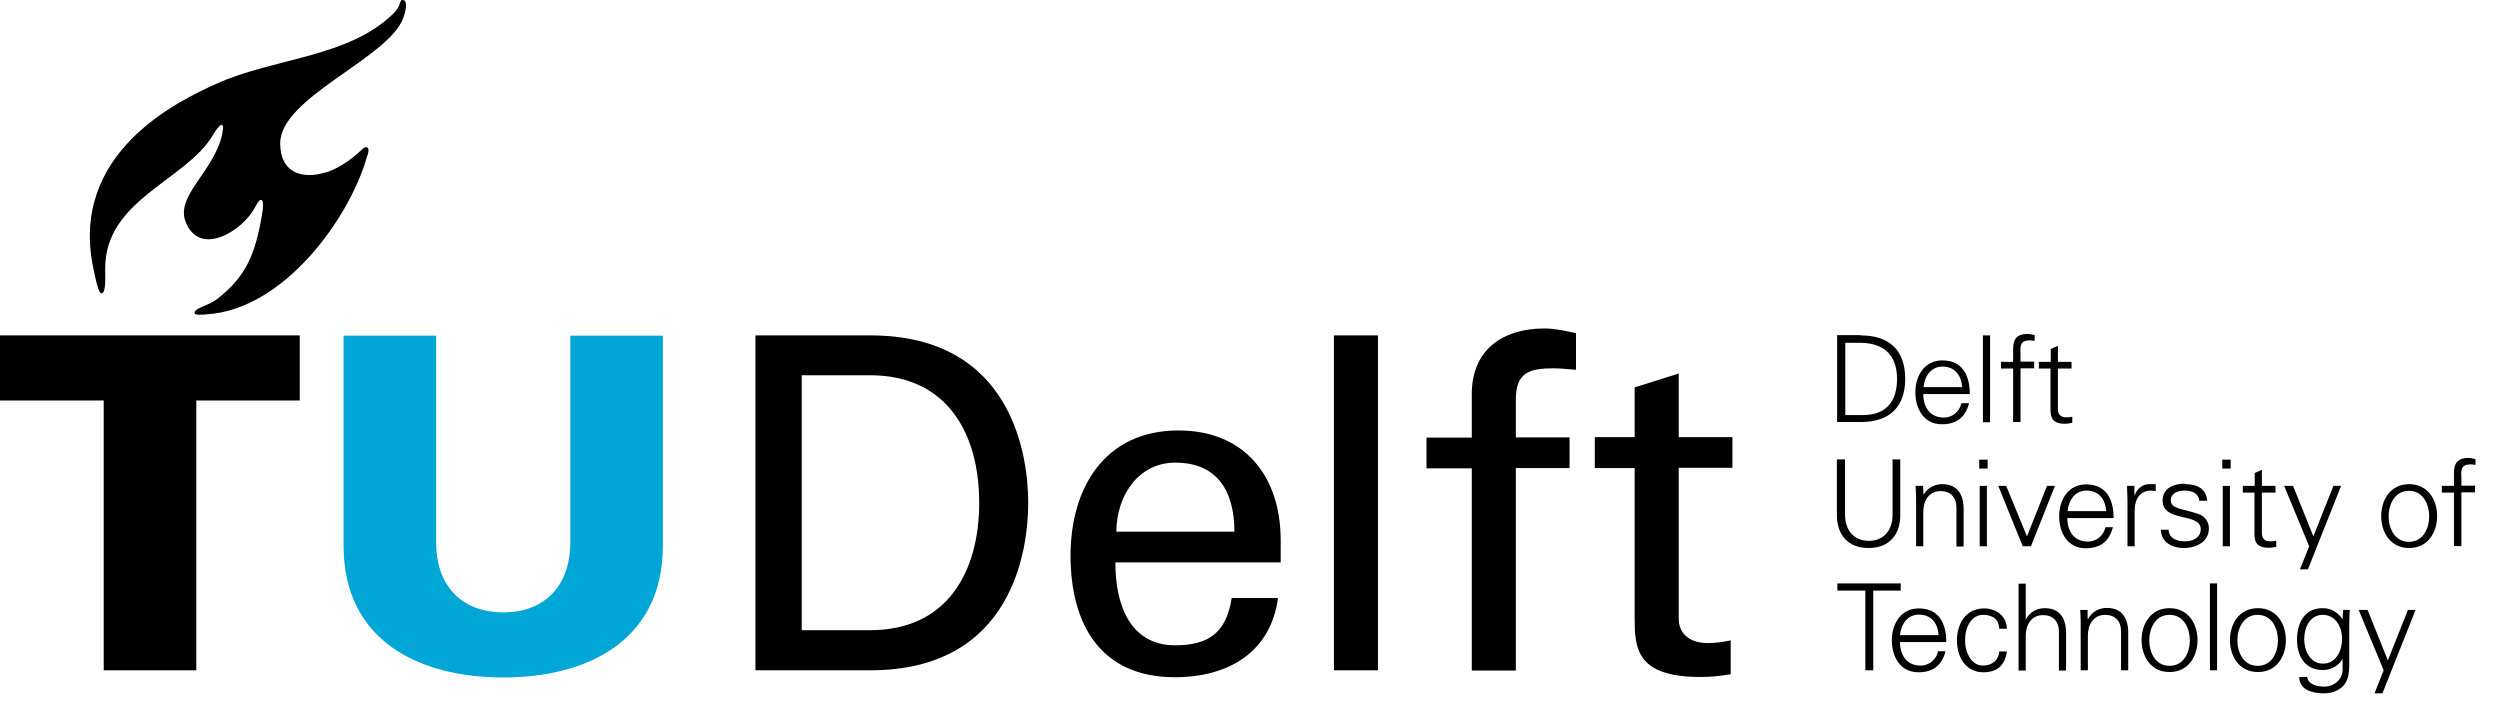 <svg width="101" height="29" viewBox="0 0 101 29" fill="none" xmlns="http://www.w3.org/2000/svg">
<path d="M20.33 24.74C22.09 24.74 23.04 23.57 23.04 21.93V13.56H26.78V22.12C26.74 25.89 23.73 27.37 20.33 27.37C16.93 27.37 13.92 25.89 13.88 22.12V13.56H17.62V21.93C17.62 23.57 18.57 24.74 20.33 24.74Z" fill="#00A6D6"/>
<path d="M45.1 21.48C45.11 20.01 46 18.69 47.48 18.69C49.2 18.69 49.87 19.87 49.87 21.48H45.1ZM51.74 22.71V21.83C51.74 19.23 50.27 17.39 47.61 17.39C44.64 17.39 43.25 19.7 43.25 22.45C43.25 25.2 44.45 27.36 47.46 27.36C49.7 27.36 51.35 26.29 51.63 24.16H49.76C49.55 25.53 48.86 26.07 47.48 26.07C45.66 26.07 45.06 24.45 45.06 22.72H51.74V22.71Z" fill="black"/>
<path d="M55.67 13.55H53.89V27.08H55.67V13.55Z" fill="black"/>
<path d="M4.19 27.08H7.93V16.18H12.11V13.55H0V16.18H4.19V27.08Z" fill="black"/>
<path d="M13.17 6.96C12.26 7.25 11.32 7.02 11.32 5.79C11.32 3.93 15.69 2.36 16.29 0.73C16.44 0.32 16.45 -0.01 16.26 0C16.12 0 16.23 0.21 15.92 0.52C14.11 2.33 11.08 2.33 8.75 3.38C7.22 4.07 2.76 6.17 3.78 10.88C3.83 11.1 3.96 11.85 4.1 11.85C4.26 11.85 4.26 11.41 4.25 10.87C4.22 8.07 7.52 7.29 8.6 5.46C8.73 5.24 8.95 4.93 9 5.08C9.03 5.15 9 5.25 8.97 5.45C8.63 6.95 7.06 7.92 7.51 8.99C8.09 10.38 9.75 9.34 10.26 8.45C10.4 8.2 10.47 8.05 10.57 8.08C10.64 8.1 10.64 8.39 10.59 8.64C10.32 10.26 9.95 11.17 8.76 12.09C8.38 12.38 7.79 12.45 7.87 12.67C7.89 12.73 8.15 12.72 8.35 12.7C11.5 12.5 14.13 8.78 14.82 6.35C14.89 6.18 14.92 6.02 14.84 5.96C14.74 5.89 14.61 6.06 14.47 6.18C14.11 6.5 13.62 6.83 13.16 6.97L13.17 6.96Z" fill="black"/>
<path d="M75.17 13.55C76.32 13.55 76.97 14.14 76.97 15.3C76.97 16.46 76.32 17.05 75.17 17.05H74.22V13.54H75.17V13.55ZM75.25 16.77C76.23 16.77 76.64 16.19 76.64 15.31C76.64 14.27 76.03 13.82 75.04 13.85H74.55V16.77H75.26H75.25Z" fill="black"/>
<path d="M77.7 15.91C77.7 16.43 77.95 16.87 78.54 16.87C78.88 16.87 79.17 16.62 79.24 16.29H79.55C79.4 16.87 79.04 17.14 78.45 17.14C77.72 17.14 77.38 16.51 77.38 15.85C77.38 15.19 77.74 14.56 78.47 14.56C79.28 14.56 79.58 15.16 79.58 15.92H77.7V15.91ZM79.27 15.64C79.24 15.17 78.98 14.81 78.48 14.81C78 14.81 77.75 15.21 77.71 15.64H79.27Z" fill="black"/>
<path d="M80.4 17.06H80.11V13.55H80.4V17.06Z" fill="black"/>
<path d="M81.33 17.06V14.89H80.84V14.62H81.33V14.1C81.33 13.68 81.5 13.49 81.92 13.49C82.01 13.49 82.11 13.52 82.2 13.54V13.77C82.14 13.77 82.08 13.75 82.02 13.75C81.62 13.75 81.61 13.95 81.63 14.3V14.61H82.18V14.88H81.63V17.05H81.34L81.33 17.06Z" fill="black"/>
<path d="M82.85 14.89H82.37V14.62H82.85V14.1L83.14 13.97V14.62H83.69V14.89H83.14V16.52C83.14 16.74 83.25 16.86 83.47 16.86C83.56 16.86 83.65 16.86 83.72 16.83V17.08C83.63 17.1 83.52 17.12 83.42 17.12C82.8 17.12 82.84 16.73 82.84 16.4V14.88L82.85 14.89Z" fill="black"/>
<path d="M74.54 18.56V20.83C74.56 21.47 74.93 21.85 75.5 21.85C76.07 21.85 76.44 21.47 76.46 20.83V18.56H76.77V20.83C76.77 21.58 76.34 22.14 75.49 22.14C74.64 22.14 74.22 21.59 74.21 20.83V18.56H74.53H74.54Z" fill="black"/>
<path d="M77.7 22.07H77.41V20.18C77.41 19.99 77.4 19.8 77.39 19.63H77.69L77.71 19.99C77.88 19.7 78.16 19.56 78.47 19.56C79.26 19.56 79.33 20.26 79.33 20.55V22.08H79.04V20.51C79.04 20.09 78.8 19.84 78.4 19.84C77.92 19.84 77.7 20.24 77.7 20.68V22.08V22.07Z" fill="black"/>
<path d="M80.3 18.93H79.96V18.57H80.3V18.93ZM80.27 19.63V22.07H79.98V19.63H80.27Z" fill="black"/>
<path d="M81.05 19.63L81.89 21.67L82.7 19.63H83.02L82.05 22.07H81.72L80.73 19.63H81.05Z" fill="black"/>
<path d="M83.52 20.92C83.52 21.44 83.77 21.88 84.36 21.88C84.7 21.88 84.99 21.63 85.06 21.3H85.36C85.21 21.88 84.85 22.15 84.26 22.15C83.53 22.15 83.19 21.52 83.19 20.86C83.19 20.2 83.55 19.57 84.28 19.57C85.09 19.57 85.39 20.17 85.39 20.93H83.51L83.52 20.92ZM85.09 20.65C85.06 20.18 84.8 19.82 84.3 19.82C83.82 19.82 83.57 20.22 83.53 20.65H85.09Z" fill="black"/>
<path d="M86.24 22.07H85.95V20.18C85.95 19.99 85.93 19.8 85.93 19.63H86.23V19.99H86.25C86.34 19.74 86.56 19.57 86.8 19.56C86.9 19.56 86.99 19.56 87.09 19.56V19.84C87.03 19.84 86.97 19.82 86.91 19.82C86.48 19.82 86.25 20.13 86.24 20.6V22.07Z" fill="black"/>
<path d="M88.28 19.56C88.74 19.56 89.13 19.72 89.17 20.23H88.85C88.82 19.92 88.55 19.82 88.25 19.82C87.98 19.82 87.7 19.93 87.7 20.21C87.7 20.57 88.17 20.54 88.83 20.77C89.08 20.86 89.24 21.08 89.24 21.34C89.24 21.89 88.73 22.14 88.22 22.14C87.8 22.14 87.31 21.94 87.3 21.4H87.61C87.63 21.76 87.95 21.87 88.28 21.87C88.59 21.87 88.91 21.72 88.91 21.38C88.91 21.04 88.53 20.97 88.14 20.88C87.76 20.79 87.37 20.68 87.37 20.22C87.37 19.71 87.83 19.54 88.26 19.54L88.28 19.56Z" fill="black"/>
<path d="M90.12 18.93H89.78V18.57H90.12V18.93ZM90.09 19.63V22.07H89.8V19.63H90.09Z" fill="black"/>
<path d="M91.09 19.9H90.61V19.63H91.09V19.11L91.38 18.98V19.63H91.93V19.9H91.38V21.53C91.38 21.75 91.49 21.87 91.71 21.87C91.8 21.87 91.89 21.87 91.96 21.84V22.09C91.87 22.11 91.76 22.13 91.66 22.13C91.04 22.13 91.08 21.74 91.08 21.41V19.89L91.09 19.9Z" fill="black"/>
<path d="M92.64 19.63L93.46 21.67L94.27 19.63H94.58L93.24 23H92.92L93.29 22.07L92.28 19.63H92.63H92.64Z" fill="black"/>
<path d="M98.46 20.85C98.46 21.49 98.1 22.14 97.33 22.14C96.56 22.14 96.2 21.49 96.2 20.85C96.2 20.21 96.56 19.56 97.33 19.56C98.1 19.56 98.46 20.21 98.46 20.85ZM97.32 19.83C96.73 19.83 96.5 20.4 96.5 20.86C96.5 21.32 96.73 21.89 97.32 21.89C97.91 21.89 98.14 21.32 98.14 20.86C98.14 20.4 97.91 19.83 97.32 19.83Z" fill="black"/>
<path d="M99.14 22.07V19.9H98.65V19.63H99.14V19.11C99.14 18.69 99.31 18.5 99.73 18.5C99.82 18.5 99.92 18.53 100.01 18.55V18.78C99.95 18.78 99.89 18.76 99.83 18.76C99.43 18.76 99.42 18.96 99.44 19.31V19.62H99.99V19.89H99.44V22.06H99.15L99.14 22.07Z" fill="black"/>
<path d="M75.36 23.86H74.23V23.57H76.79V23.86H75.68V27.08H75.36V23.86Z" fill="black"/>
<path d="M76.76 25.93C76.76 26.45 77.01 26.89 77.6 26.89C77.94 26.89 78.23 26.64 78.3 26.31H78.6C78.45 26.89 78.09 27.16 77.5 27.16C76.77 27.16 76.43 26.53 76.43 25.87C76.43 25.21 76.79 24.58 77.52 24.58C78.33 24.58 78.63 25.18 78.63 25.94H76.75L76.76 25.93ZM78.32 25.66C78.29 25.19 78.03 24.83 77.53 24.83C77.05 24.83 76.8 25.23 76.76 25.66H78.32Z" fill="black"/>
<path d="M80.77 25.39C80.75 25.02 80.51 24.84 80.11 24.84C79.66 24.84 79.39 25.31 79.39 25.86C79.39 26.41 79.67 26.89 80.11 26.89C80.49 26.89 80.75 26.66 80.77 26.32H81.08C81 26.88 80.68 27.16 80.13 27.16C79.4 27.16 79.06 26.53 79.06 25.87C79.06 25.21 79.42 24.58 80.15 24.58C80.65 24.58 81.06 24.88 81.08 25.4H80.77V25.39Z" fill="black"/>
<path d="M81.85 25.01C82.02 24.71 82.3 24.57 82.61 24.57C83.4 24.57 83.47 25.27 83.47 25.56V27.09H83.18V25.52C83.18 25.1 82.94 24.85 82.54 24.85C82.06 24.85 81.84 25.25 81.84 25.69V27.09H81.55V23.58H81.84V25.02L81.85 25.01Z" fill="black"/>
<path d="M84.35 27.08H84.06V25.19C84.06 25 84.05 24.81 84.04 24.64H84.34V25H84.36C84.53 24.7 84.81 24.56 85.12 24.56C85.91 24.56 85.98 25.26 85.98 25.55V27.08H85.69V25.51C85.69 25.09 85.45 24.84 85.05 24.84C84.57 24.84 84.35 25.24 84.35 25.68V27.08Z" fill="black"/>
<path d="M88.78 25.86C88.78 26.5 88.42 27.15 87.65 27.15C86.88 27.15 86.52 26.5 86.52 25.86C86.52 25.22 86.88 24.57 87.65 24.57C88.42 24.57 88.78 25.22 88.78 25.86ZM87.65 24.84C87.06 24.84 86.83 25.41 86.83 25.87C86.83 26.33 87.06 26.9 87.65 26.9C88.24 26.9 88.47 26.33 88.47 25.87C88.47 25.41 88.24 24.84 87.65 24.84Z" fill="black"/>
<path d="M89.57 27.08H89.28V23.57H89.57V27.08Z" fill="black"/>
<path d="M92.35 25.86C92.35 26.5 91.99 27.15 91.22 27.15C90.45 27.15 90.09 26.5 90.09 25.86C90.09 25.22 90.45 24.57 91.22 24.57C91.99 24.57 92.35 25.22 92.35 25.86ZM91.21 24.84C90.62 24.84 90.39 25.41 90.39 25.87C90.39 26.33 90.62 26.9 91.21 26.9C91.8 26.9 92.03 26.33 92.03 25.87C92.03 25.41 91.8 24.84 91.21 24.84Z" fill="black"/>
<path d="M94.63 24.64H94.93C94.92 24.8 94.91 25 94.91 25.19V26.65C94.91 27.14 94.93 27.65 94.4 27.9C94.21 27.99 94.08 28.01 93.85 28.01C93.41 28.01 92.89 27.86 92.89 27.35H93.21C93.24 27.64 93.59 27.74 93.9 27.74C94.28 27.74 94.63 27.47 94.64 27.07V26.61C94.5 26.9 94.16 27.07 93.85 27.07C93.12 27.07 92.8 26.51 92.8 25.84C92.8 25.17 93.1 24.57 93.84 24.57C94.19 24.57 94.45 24.74 94.64 25.02V25L94.66 24.64H94.63ZM93.84 24.84C93.31 24.84 93.09 25.37 93.09 25.82C93.09 26.27 93.32 26.81 93.85 26.81C94.38 26.81 94.62 26.29 94.62 25.81C94.62 25.33 94.36 24.84 93.84 24.84Z" fill="black"/>
<path d="M95.65 24.64L96.47 26.68L97.28 24.64H97.59L96.25 28.01H95.93L96.3 27.08L95.29 24.64H95.64H95.65Z" fill="black"/>
<path d="M61.24 27.08V18.91H63.41V17.67H61.24V16.15C61.24 15.06 61.76 14.88 62.77 14.88C63.07 14.88 63.37 14.92 63.67 14.94V13.46C63.25 13.37 62.83 13.27 62.4 13.27C60.72 13.27 59.46 14.12 59.46 15.92V17.68H57.63V18.92H59.46V27.09H61.24V27.08Z" fill="black"/>
<path d="M64.43 17.67V18.91H66.04V24.9C66.04 26.15 66.06 27.35 68.7 27.35C69.11 27.35 69.5 27.31 69.92 27.24V25.87C69.63 25.94 69.27 25.98 68.98 25.98C68.34 25.98 67.82 25.66 67.82 24.99V18.9H69.99V17.66H67.82V15.09L66.04 15.65V17.66H64.43V17.67Z" fill="black"/>
<path d="M30.52 27.08H35.16C40.93 27.08 41.54 22.18 41.54 20.32C41.54 18.46 40.93 13.55 35.16 13.55H30.52V27.08ZM32.39 15.16H35.15C38.27 15.16 39.56 17.52 39.56 20.31C39.56 23.1 38.27 25.46 35.15 25.46H32.39V15.15V15.16Z" fill="black"/>
</svg>
